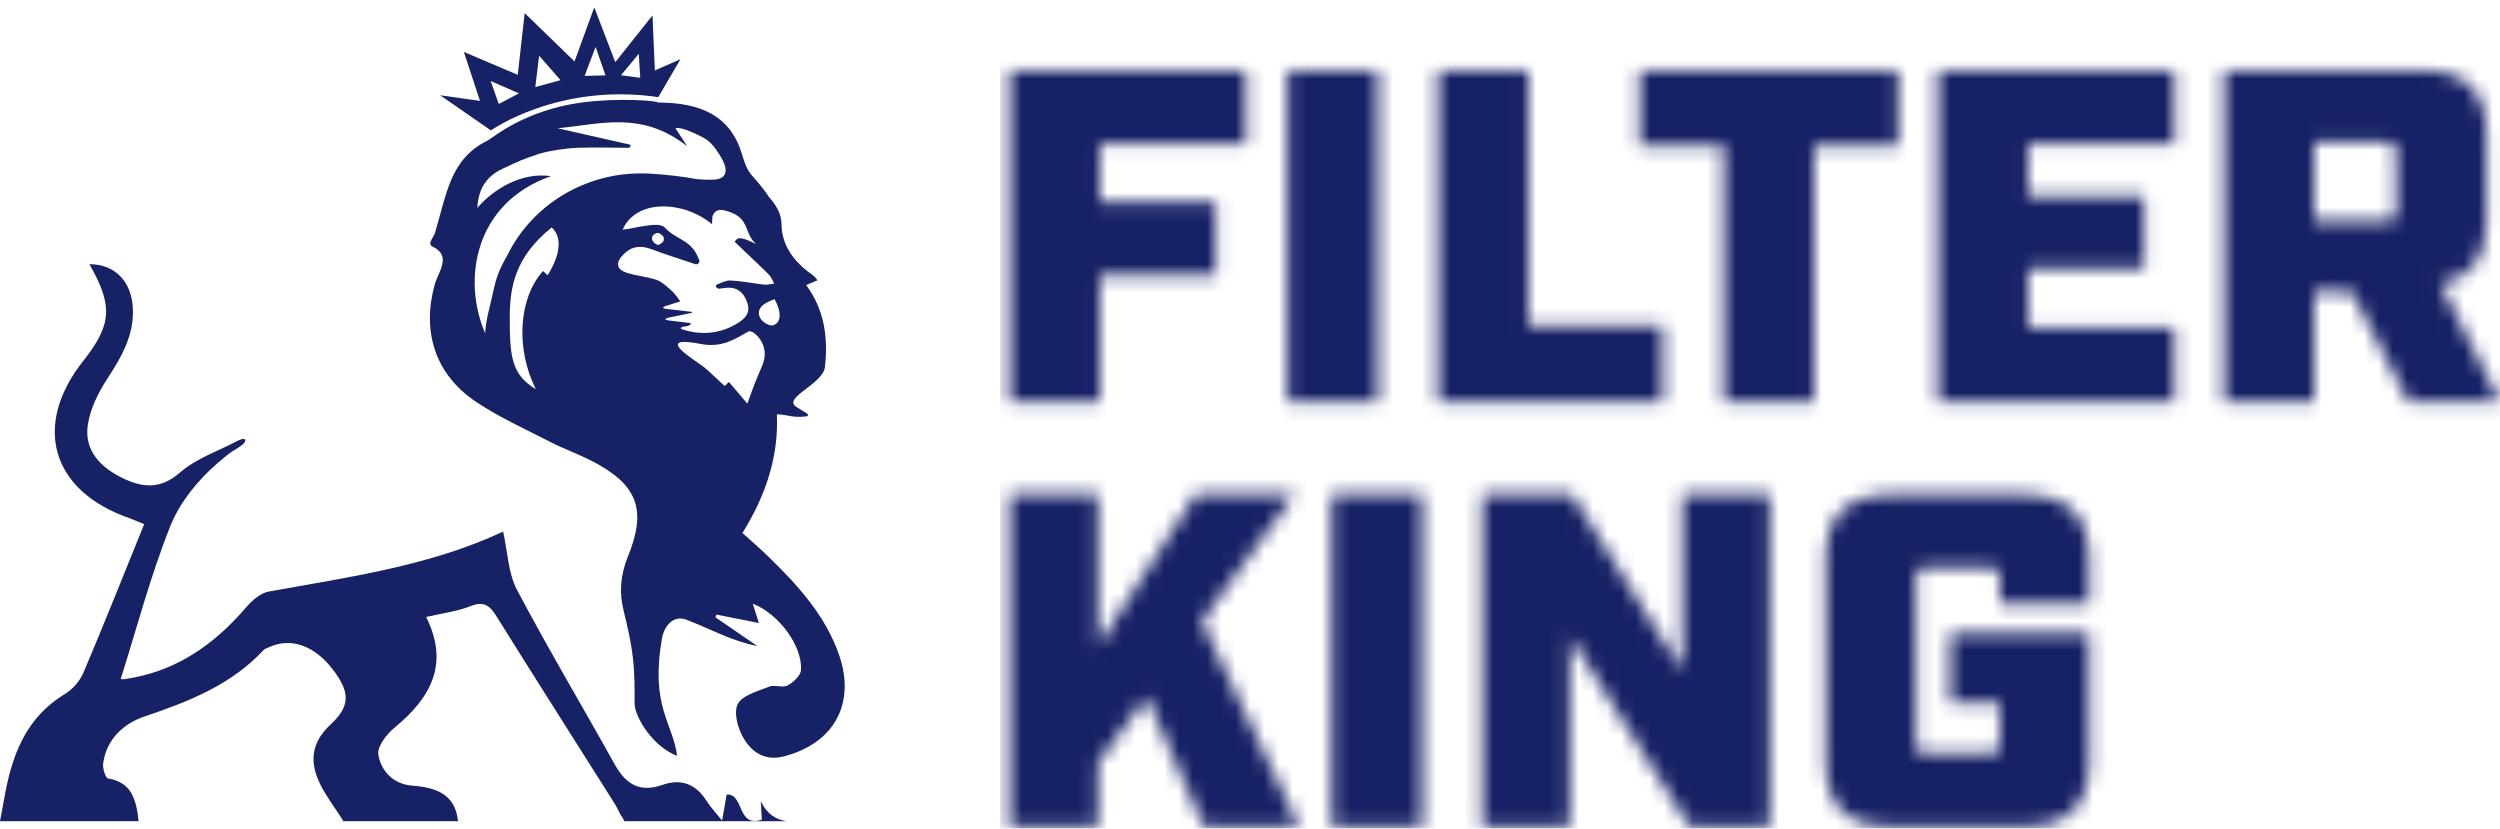 <svg width="175" height="58" viewBox="0 0 175 58" fill="none" xmlns="http://www.w3.org/2000/svg">
<path fill-rule="evenodd" clip-rule="evenodd" d="M37.767 10.76C38.412 10.555 39.646 10.37 40.449 10.345C41.86 10.303 42.603 10.345 43.978 10.345C44.048 10.346 44.111 10.302 44.134 10.237C44.153 10.185 44.122 10.129 44.067 10.116L39.032 8.978C42.093 8.688 44.919 7.739 48.103 10.237L47.283 8.978C47.626 8.856 48.586 9.316 48.793 9.413C49.491 9.741 49.714 9.913 50.105 10.442C50.8 11.402 51.056 12.148 50.464 12.465C50.179 12.618 49.515 12.596 48.793 12.542C47.82 12.364 46.711 12.223 45.462 12.153C41.693 11.943 38.082 13.746 36.063 16.893C35.722 17.425 35.563 17.778 35.563 17.778C35.311 18.228 35.084 18.62 34.85 19.235C34.638 19.792 34.575 20.232 34.426 20.854C34.183 21.868 33.982 22.633 33.963 23.333C32.35 19.624 33.18 14.215 38.57 12.33C36.511 12.027 34.535 13.244 33.413 14.553C33.485 13.182 34.078 12.334 35.153 11.826C36.184 11.338 36.638 11.118 37.767 10.76ZM45.639 16.657C45.648 16.431 45.932 16.3 46.066 16.309C46.089 16.311 46.112 16.316 46.134 16.324C46.142 16.327 46.151 16.332 46.159 16.336C46.174 16.343 46.188 16.349 46.204 16.358C46.214 16.364 46.224 16.373 46.234 16.38C46.248 16.389 46.262 16.398 46.276 16.409C46.288 16.418 46.302 16.43 46.314 16.44C46.327 16.45 46.339 16.459 46.351 16.471C46.352 16.471 46.352 16.471 46.352 16.471C46.52 16.61 46.513 16.868 46.336 16.997L46.332 17L46.332 17C46.325 17.005 46.318 17.01 46.311 17.015C46.304 17.02 46.296 17.026 46.289 17.032C46.281 17.037 46.273 17.042 46.265 17.048C46.259 17.052 46.252 17.057 46.246 17.061C46.239 17.066 46.231 17.07 46.224 17.075C46.218 17.079 46.212 17.083 46.206 17.087C46.199 17.091 46.192 17.094 46.186 17.097C46.18 17.101 46.173 17.104 46.168 17.107C46.161 17.111 46.155 17.113 46.149 17.116C46.143 17.118 46.137 17.121 46.131 17.123C46.125 17.126 46.118 17.127 46.112 17.129C46.107 17.13 46.102 17.132 46.097 17.133C46.09 17.135 46.083 17.135 46.077 17.136C46.073 17.136 46.069 17.137 46.065 17.137C46.055 17.137 46.044 17.136 46.035 17.134C45.876 17.097 45.629 16.898 45.639 16.657ZM51.134 19.633C50.825 19.618 50.506 19.795 50.19 19.912C50.133 19.933 50.101 19.992 50.117 20.05C50.146 20.155 50.247 20.221 50.353 20.207C50.501 20.187 50.649 20.167 50.797 20.15C51.545 20.066 52.057 20.426 52.311 21.194C52.542 21.889 52.182 22.28 51.654 22.611C50.493 23.338 49.123 23.527 47.695 23.031C47.65 23.016 47.642 22.956 47.68 22.928C47.867 22.788 48.191 22.921 48.349 22.677C48.369 22.646 48.356 22.618 48.319 22.614C47.948 22.569 47.609 22.528 47.28 22.489C47.226 22.482 47.172 22.476 47.118 22.469C47.013 22.457 46.908 22.444 46.804 22.432C46.524 22.385 46.48 22.318 46.796 22.236C47.308 22.13 47.821 22.024 48.333 21.918C48.474 21.893 48.499 21.829 48.329 21.817L47.095 21.675C46.928 21.656 46.76 21.637 46.593 21.618C46.361 21.579 46.38 21.491 46.556 21.433C46.676 21.395 46.797 21.357 46.915 21.319C47.168 21.239 47.411 21.163 47.621 21.096C47.44 20.866 47.273 20.585 47.042 20.379C46.71 20.082 46.364 19.737 45.963 19.595C45.287 19.357 44.546 19.316 43.864 19.091C43.158 18.858 43.08 18.403 43.599 17.85C44.156 17.257 44.805 17.142 45.575 17.433C46.551 17.8 47.545 18.115 48.662 18.487C48.842 18.547 49.012 18.372 48.942 18.197C48.891 18.069 48.848 17.966 48.799 17.866C48.255 16.757 47.309 16.761 46.55 15.944C46.243 15.614 45.493 15.774 45.191 15.807C44.656 15.865 44.229 16.011 43.587 16.077C44.496 13.95 47.779 13.998 49.845 15.691C49.865 15.525 49.833 15.2 49.907 15.049C50.092 14.676 50.401 14.653 50.718 14.729C52.563 15.17 52.02 16.281 52.921 17.082C52.411 16.838 52 16.622 51.654 16.693C51.589 16.706 51.468 16.893 51.413 16.913C52.053 17.53 53.236 18.63 53.829 19.233C53.992 19.398 54.076 19.644 54.197 19.854C53.966 19.88 53.731 19.95 53.506 19.925C52.714 19.838 51.928 19.672 51.134 19.633ZM53.234 22.293C52.911 21.722 53.273 21.262 54.218 20.943C54.727 21.835 54.694 22.617 54.096 22.773C53.854 22.835 53.38 22.55 53.234 22.293ZM52.832 26.848C52.672 27.255 52.529 27.67 52.314 28.255C51.821 27.674 51.437 27.223 51.026 26.739C50.914 26.84 50.736 27.024 50.721 27.01C50.303 26.651 49.695 26.029 49.298 25.713C48.72 25.253 45.593 23.408 49.069 24.08C50.557 24.368 51.493 23.701 52.391 23.203C52.49 23.148 52.729 23.249 52.841 23.35C53.539 23.973 53.704 24.759 53.344 25.619C53.172 26.028 52.994 26.434 52.832 26.848ZM35.682 22.242C35.682 20.104 36.045 17.981 38.623 15.92C39.528 16.763 39.002 18.203 38.336 19.268C38.227 19.167 38.122 19.069 38.016 18.971C36.312 20.845 36.067 24.375 37.51 27.245C35.83 26.227 35.682 25.034 35.682 22.242ZM53.695 38.875C53.147 38.345 52.566 37.848 51.97 37.309C53.621 34.658 54.51 31.939 54.383 29.004C55.194 29.02 55.371 29.255 56.386 29.154C56.579 29.143 56.636 29.032 56.442 28.915C56.214 28.774 55.987 28.633 55.758 28.492C54.716 27.849 57.612 26.906 57.747 25.683C57.975 23.613 57.707 21.696 56.434 19.952C56.749 19.82 56.994 19.717 57.225 19.62C57.057 19.376 56.911 19.269 56.764 19.164C55.577 18.322 54.721 17.164 54.707 15.711C54.699 14.923 54.302 14.335 53.829 13.79C53.377 13.081 52.561 12.201 52.561 12.201L52.431 12.005C52.249 11.766 52.073 11.245 51.952 10.836C51.155 8.131 49.109 7.177 46.031 7.177C46.132 7.063 43.316 6.825 40.709 7.177C36.667 7.721 34.426 9.698 34.149 9.832C31.486 11.12 31.27 13.602 30.44 16.33C30.346 16.642 29.871 17.064 30.292 17.267C31.643 17.919 30.673 19.047 30.432 19.913C29.515 23.21 30.459 26.208 33.317 28.123C34.95 29.217 36.774 30.038 38.533 30.943C39.435 31.406 40.4 31.75 41.306 32.206C44.6 33.866 45.319 35.615 43.952 38.966C43.437 40.23 43.332 41.434 43.65 42.733C43.912 43.8 44.163 44.879 44.293 45.968C44.422 47.041 44.431 48.134 44.42 49.217C44.409 50.21 45.761 52.315 47.399 52.906C47.098 50.607 45.514 49.442 46.332 44.717C46.495 43.775 47.159 43.033 48.061 43.382C49.705 44.02 51.294 44.901 53.012 45.221C51.861 44.432 50.969 43.82 50.077 43.208C50.122 43.105 50.113 43.125 50.158 43.021C51.093 43.208 52.029 43.395 53.121 43.612C52.962 43.108 52.835 42.708 52.694 42.259C54.494 42.951 56.175 45.201 56.071 46.901C56.047 47.291 55.534 47.764 55.127 47.984C54.788 48.166 54.224 47.912 53.847 48.063C53.045 48.386 51.93 48.676 51.635 49.298C51.337 49.927 51.671 51.064 52.098 51.756C52.647 52.646 53.555 53.274 54.813 52.96C58.367 52.072 59.934 49.259 58.726 45.816C57.744 43.018 55.783 40.897 53.695 38.875Z" fill="#172165"/>
<path fill-rule="evenodd" clip-rule="evenodd" d="M53.252 56.083C53.278 56.51 53.304 56.937 53.331 57.374C51.574 57.973 52.1 55.532 50.866 55.616C50.759 56.227 50.652 56.835 50.546 57.443C50.165 56.962 49.741 56.508 49.412 55.995C48.675 54.848 47.62 54.504 46.397 54.935C44.74 55.519 43.786 54.868 43.01 53.471C40.748 49.4 38.356 45.399 36.186 41.282C35.569 40.112 35.539 38.639 35.219 37.212C30.112 39.603 24.45 40.396 18.836 41.402C18.259 41.505 17.664 42.008 17.261 42.478C15.301 44.766 13.009 46.53 10.021 47.285C9.599 47.391 9.17 47.47 8.74 47.537C8.566 47.564 8.381 47.525 8.451 47.528C9.587 43.935 10.538 40.28 11.934 36.8C12.595 35.152 13.856 33.601 15.258 32.391C16.348 31.451 16.326 31.596 16.87 31.206C17.322 30.89 17.267 30.544 16.669 30.84C15.3 31.565 13.744 32.081 12.609 33.07C11.256 34.25 10.027 34.153 8.641 33.496C7.095 32.762 5.911 31.593 6.136 29.822C6.284 28.657 6.884 27.474 7.541 26.465C8.561 24.898 9.446 23.346 9.288 21.412C9.14 19.61 7.966 18.488 6.257 18.494C7.922 21.396 7.838 22.72 5.824 25.268C2.255 29.785 3.586 34.354 9.025 36.26C9.293 36.354 9.552 36.472 10.092 36.691C8.672 40.189 7.301 43.647 5.848 47.071C5.6 47.655 5.097 48.246 4.552 48.575C1.75 50.267 0.804 52.962 0.291 55.924C0.211 56.388 0.119 56.85 0 57.485H9.664C9.677 57.475 9.69 57.464 9.703 57.453H9.702C9.535 55.994 9.23 54.762 7.566 54.492C7.389 54.464 7.172 53.782 7.22 53.437C7.456 51.731 8.659 50.645 10.136 50.146C13.225 49.105 16.187 47.939 18.455 45.5C18.547 45.401 18.707 45.362 18.838 45.301C20.37 44.593 22.043 45.194 23.339 46.918C24.485 48.443 24.55 49.403 23.15 50.706C21.731 52.026 21.659 53.406 22.448 54.958C22.888 55.822 23.486 56.608 24.028 57.453L23.909 57.485H32.053C32.056 57.468 32.059 57.452 32.062 57.435H32.054C31.851 55.58 30.494 55.119 28.871 54.996C27.511 54.892 26.686 53.977 26.483 52.832C26.384 52.275 27.054 51.402 27.607 50.946C30.117 48.879 31.488 46.527 29.832 43.188C30.983 42.919 32.006 42.801 32.928 42.433C33.887 42.05 34.292 42.402 34.765 43.16C37.486 47.525 40.254 51.86 42.999 56.209C43.165 56.473 43.3 56.756 43.468 57.093C43.571 57.208 43.65 57.342 43.705 57.485H55.042C54.335 57.364 53.698 57.013 53.252 56.083Z" fill="#172165"/>
<path d="M43.069 4.353L45.675 1.078L45.84 4.93L47.629 4.15L46.079 6.798C39.093 5.772 34.382 9.117 34.363 9.13L30.809 6.666L33.599 7.062L32.47 3.634L36.243 5.24L36.728 0.917L40.217 4.302L41.598 0.515L43.069 4.353ZM34.915 7.28L36.329 6.535L34.345 5.671L34.915 7.28ZM37.471 6.095L39.238 5.609L37.737 3.9L37.471 6.095ZM40.925 5.314L42.385 5.275L41.692 3.28L40.925 5.314ZM43.47 5.268L44.818 5.445L44.713 3.766L43.47 5.268Z" fill="#172165"/>
<mask id="mask0_3759_6386" style="mask-type:luminance" maskUnits="userSpaceOnUse" x="70" y="4" width="105" height="54">
<path fill-rule="evenodd" clip-rule="evenodd" d="M155.683 4.909V28.139H162.009V20.374H164.601L168.606 28.139H174.999L170.86 19.876C173.014 19.445 174.057 18.017 174.057 15.462V9.422C174.057 6.37 172.576 4.909 169.481 4.909H155.683ZM162.009 9.953H167.124C167.595 9.953 167.73 10.086 167.73 10.551V14.865C167.73 15.33 167.595 15.462 167.124 15.462H162.009V9.953ZM135.649 4.909V28.139H152.206V22.962H141.976V18.814H150.086V13.704H141.976V10.086H152.206V4.909H135.649ZM114.775 4.909V10.219H120.664V28.139H126.99V10.219H132.88V4.909H114.775ZM100.666 4.909V28.139H116.381V22.829H106.992V4.909H100.666ZM90.122 28.139H96.448V4.909H90.122V28.139ZM70.662 4.91V28.14H76.989V19.246H85.099V14.135H76.989V10.086H87.219V4.91H70.662ZM132.374 34.63C129.277 34.63 127.797 36.091 127.797 39.144V53.348C127.797 56.4 129.277 57.861 132.374 57.861H141.661C144.757 57.861 146.238 56.4 146.238 53.348V44.321H136.512V49.232H139.979V52.153C139.979 52.617 139.844 52.75 139.373 52.75H134.729C134.258 52.75 134.123 52.617 134.123 52.153V40.339C134.123 39.874 134.258 39.741 134.729 39.741H139.373C139.844 39.741 139.979 39.874 139.979 40.339V42.297H146.238V39.144C146.238 36.091 144.757 34.63 141.661 34.63H132.374ZM117.758 34.63V46.975L110.051 34.63H103.758V57.861H109.883V44.553L118.263 57.861H123.883V34.63H117.758ZM93.219 57.861H99.546V34.63H93.219V57.861ZM83.686 34.63L76.854 45.217V34.63H70.662V57.861H76.854V53.414L80.253 48.768L84.257 57.861H90.921L84.123 43.491L90.584 34.63H83.686Z" fill="white"/>
</mask>
<g mask="url(#mask0_3759_6386)">
<path fill-rule="evenodd" clip-rule="evenodd" d="M70.016 58.501H175.643V4.269H70.016V58.501Z" fill="#172165"/>
</g>
</svg>
